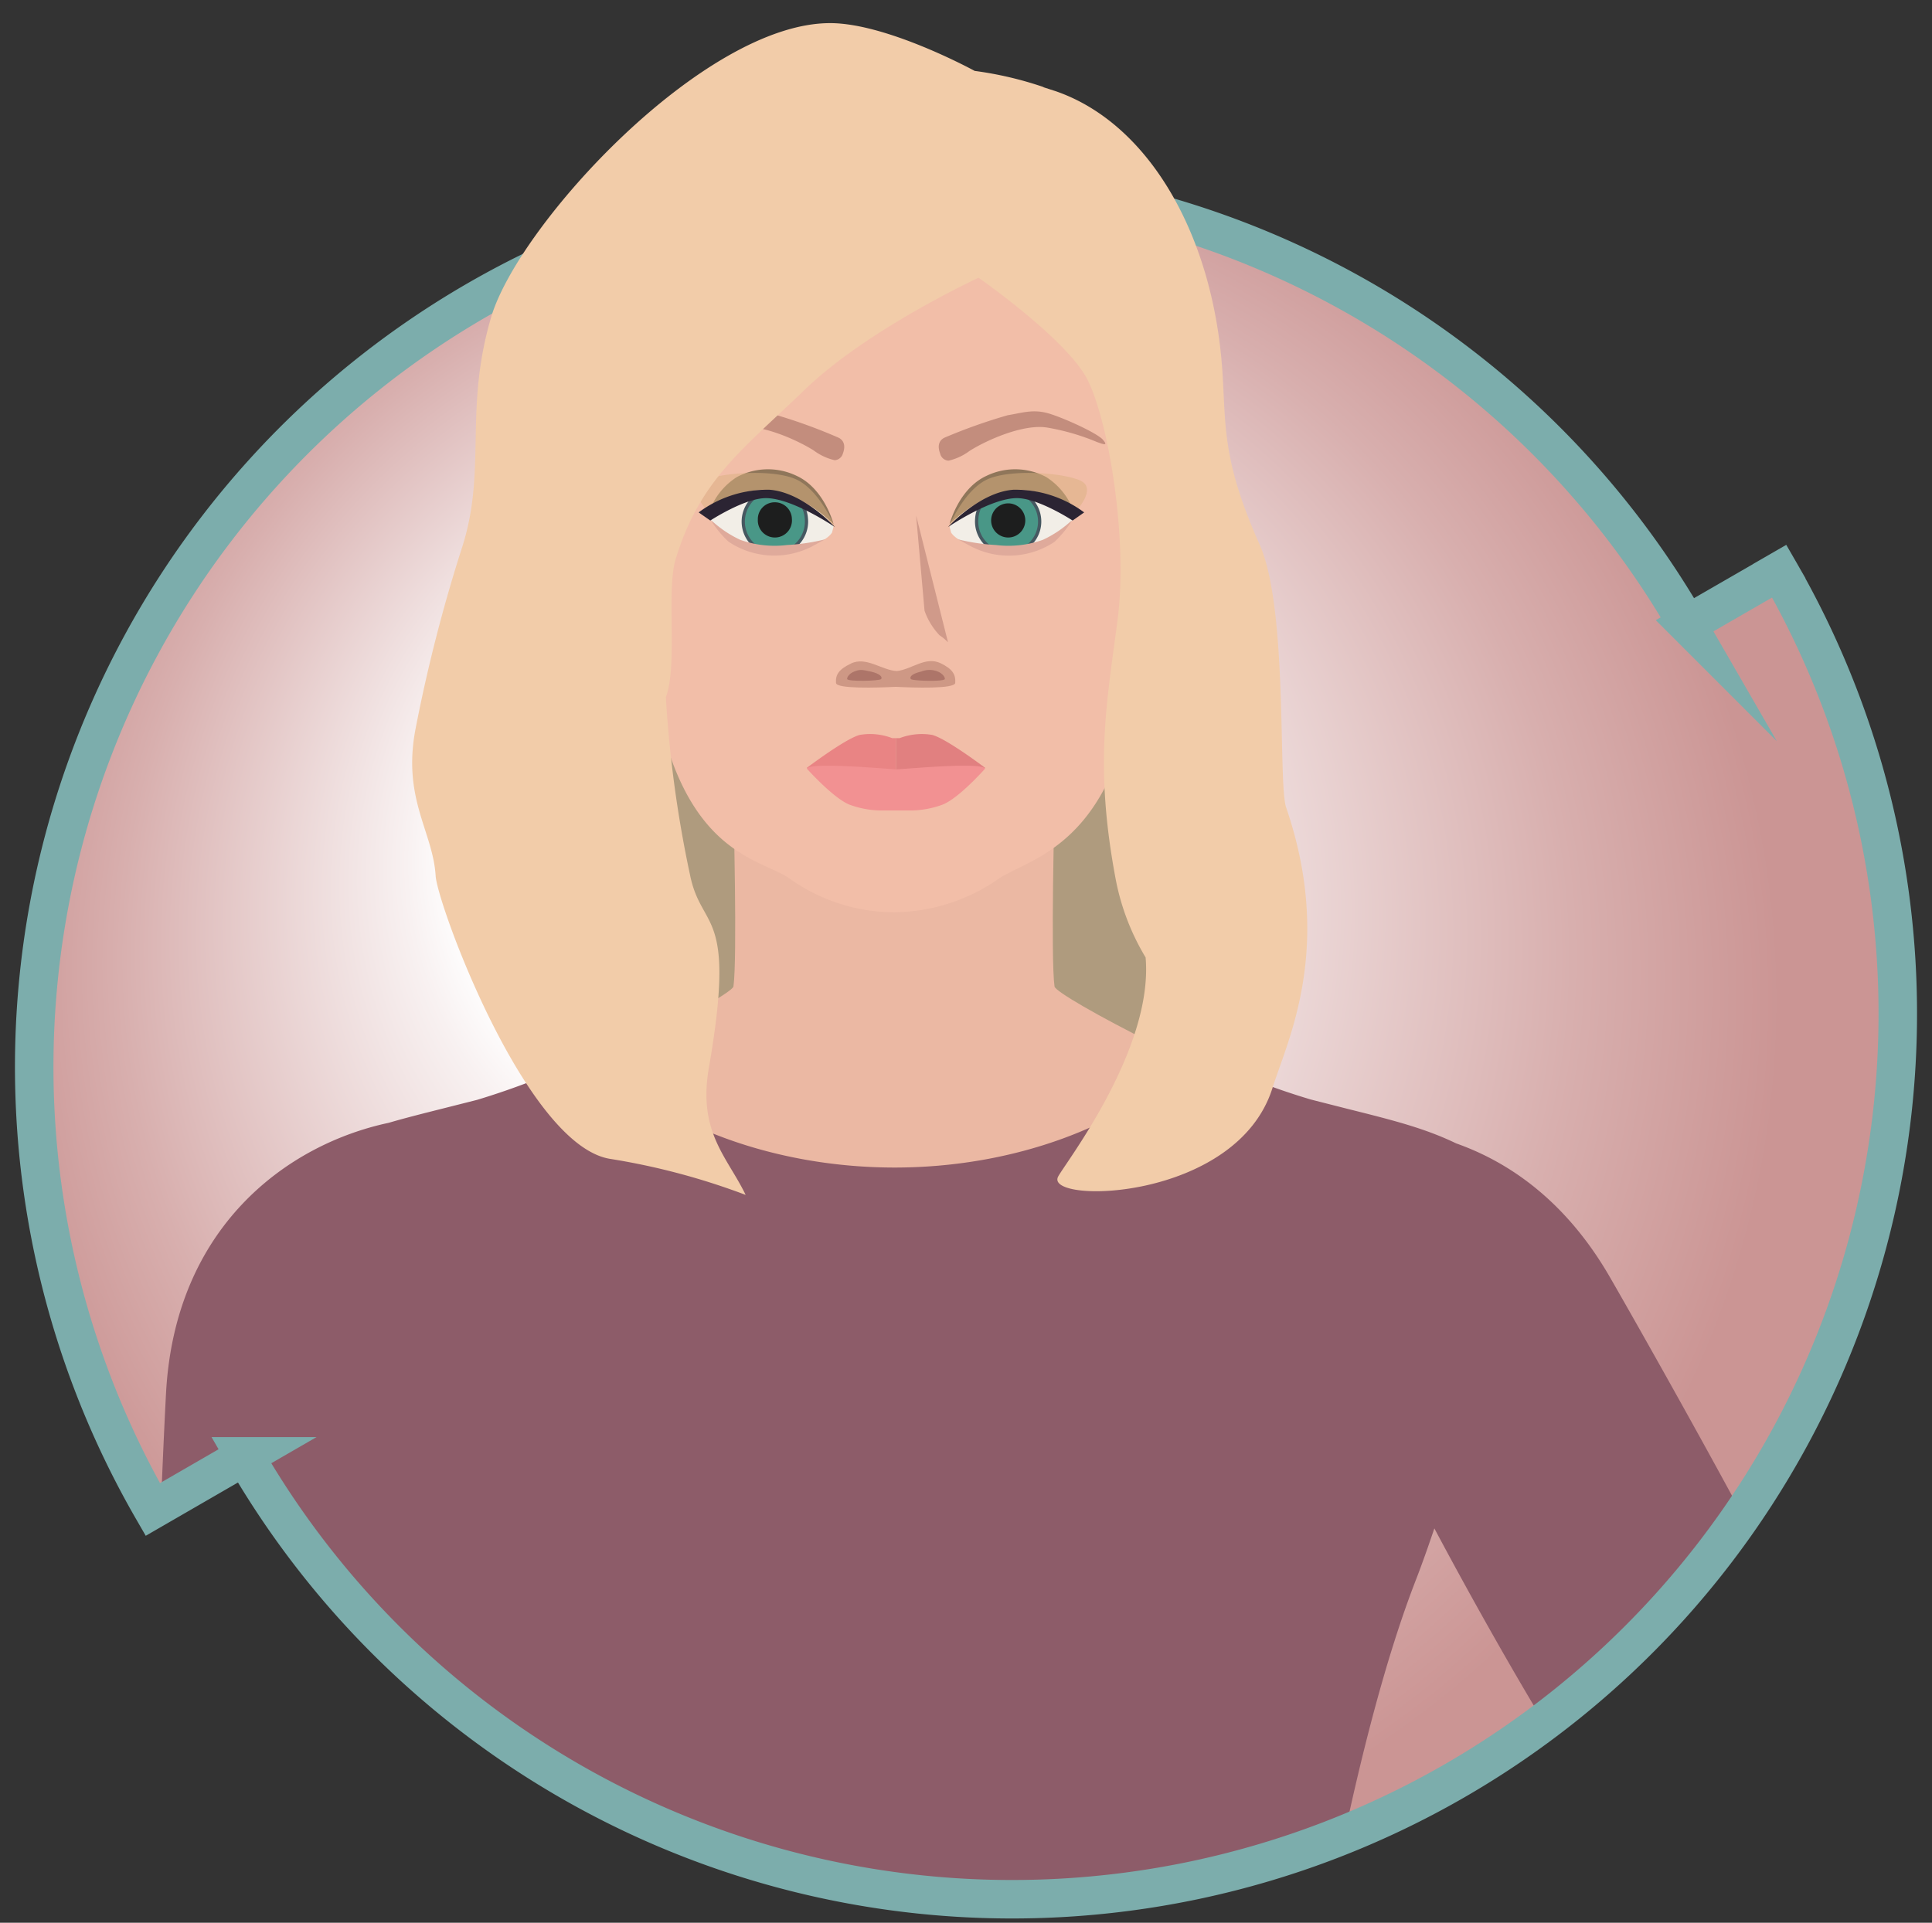<?xml version="1.0" encoding="UTF-8"?> <svg xmlns="http://www.w3.org/2000/svg" xmlns:xlink="http://www.w3.org/1999/xlink" id="Layer_1" data-name="Layer 1" viewBox="0 0 213.84 212.87"><rect x="0" y="0" width="213.84" height="212.87" fill="#333333" stroke="none"/><defs><style> .cls-1, .cls-24 { stroke: #7cadac; stroke-linecap: square; stroke-miterlimit: 10; stroke-width: 4.26px; } .cls-1, .cls-2 { fill: url(#radial-gradient); } .cls-3 { clip-path: url(#clip-path); } .cls-4 { fill: #af9b7e; } .cls-5 { fill: #ebb8a3; } .cls-6 { fill: #eabfb1; } .cls-7 { fill: #f2bea8; } .cls-8 { fill: #dca58e; } .cls-9 { fill: #e98484; } .cls-10 { fill: #e18080; } .cls-11 { fill: #f29192; } .cls-12 { fill: #ce9885; } .cls-13 { fill: #ad7569; } .cls-14 { fill: #d09a8a; } .cls-15 { fill: #c38d7d; } .cls-16 { fill: #f2eee7; } .cls-17 { fill: #499787; stroke: #465861; stroke-width: 0.36px; } .cls-18 { fill: #1d1e1e; } .cls-19 { fill: #dfaa9b; } .cls-20 { fill: #8f765a; } .cls-21 { fill: #dbb181; opacity: 0.5; } .cls-22 { fill: #2b2433; } .cls-23 { fill: #8d5c69; } .cls-24 { fill: none; } .cls-25 { fill: #f2cca9; } </style><radialGradient id="radial-gradient" cx="97.84" cy="110.89" fx="75.898" fy="85.44" r="99.22" gradientUnits="userSpaceOnUse"><stop offset="0.33" stop-color="#fff"></stop><stop offset="0.4" stop-color="#f8f1f1"></stop><stop offset="0.81" stop-color="#d8afae"></stop><stop offset="1" stop-color="#cb9594"></stop></radialGradient><clipPath id="clip-path"><path class="cls-1" d="M196.93,63.24l-10.19,5.88a98,98,0,0,0-169.83,98l10.19-5.89a98,98,0,0,0,169.83-98"></path></clipPath></defs><title>HR</title><g><path class="cls-2" d="M196.93,63.24l-10.19,5.88a98,98,0,0,0-169.83,98l10.19-5.89a98,98,0,0,0,169.83-98"></path><g class="cls-3"><g><path class="cls-4" d="M133.81,96.09c0,19.28-16.59,34.92-37.06,34.92S59.68,115.37,59.68,96.09s16.6-34.92,37.07-34.92S133.81,76.8,133.81,96.09Z"></path><path class="cls-5" d="M210.76,251.25c-2.68-3.1-26-41.3-35.18-54.81s-38.83-68.06-32.89-69.68c9-2.46,24.95-1.75,34.66,15.09,3.64,6.31,10.93,19.32,15.38,27.66,8,15.06,19.92,36.32,22.64,40.5,3.48,5.31,8.3,13.09,12.25,19.75S213.46,254.34,210.76,251.25Z"></path><path class="cls-5" d="M3.38,336.58H20.06S37.5,273.92,38.5,269.93s5.23-51.54,7.22-67.73,3.63-78.28-2.38-77c-9.15,1.9-23,9.78-24,29.2-.38,7.27-.95,22.17-1.13,31.63-.3,17.06-.58,51.14-1.37,55-1.24,6.23-8.21,27.9-8.71,35.62S3.38,336.58,3.38,336.58Z"></path><path class="cls-5" d="M141.82,239.46c2.42-20.18,7.55-48.32,14-65s11-43.45,7.9-45.4c-5.39-3.38-10.15-4.15-18.86-6.39s-28-12.4-28.14-13.45c-.44-3.11,0-19.92,0-19.92H81.18s.44,16.81,0,19.92C81,110.26,61.76,120.42,53,122.66s-13,2.92-18.87,6.44C31,131,35.61,157.78,42.09,174.45s11.6,44.83,14,65c1.94,16.2,2.9,20-5.05,37.23-7.47,16.18-10.39,23.44-10.39,23.44s36,5.48,58.31,5.56c22.28-.08,58.3-5.56,58.3-5.56s-2.93-7.26-10.39-23.44C138.94,259.46,139.88,255.66,141.82,239.46Z"></path><path class="cls-6" d="M66,210.9c-8.94-1.12-17.39-5.47-17.62-17.43s3.06-15.28,3.61-20c.39-3.15,1-9.25,1-9.25s16.18-3.95,24.75,1.36S91.39,174.77,92,183.68C93.65,196.32,81.09,211.8,66,210.9Z"></path><path class="cls-6" d="M132.26,210.9c8.92-1.12,17.38-5.47,17.61-17.43s-3.06-15.28-3.63-20c-.37-3.15-1-9.25-1-9.25s-16.18-3.95-24.76,1.36-13.68,9.22-14.25,18.13C104.58,196.32,117.14,211.8,132.26,210.9Z"></path><path class="cls-7" d="M114.84,22.66c-4.07-3-10.13-4.4-15.9-4.39s-11.82,1.4-15.88,4.39c-9.6,7.08-12.77,18.51-12.9,31.13,0,5,.94,9.54,1.31,14.85,1.78,25.66,11.87,26,15.79,28.53A20,20,0,0,0,98.94,101a20.48,20.48,0,0,0,11.69-3.78c3.91-2.51,14.41-3.94,15.72-27.81.37-6.8,1.49-12,1.43-17.35C127.64,40,124.07,29.48,114.84,22.66Z"></path><path class="cls-8" d="M72.09,76.09s-3.46-5.16-3.69-6.15-2.46-10.78-1.71-12.48,2.23-2.73,3.52-.5l1.29,2.21s.31,4.92,1,9.24S74.6,78.19,72.09,76.09Z"></path><path class="cls-8" d="M125.8,76.09s3.46-5.16,3.7-6.15,2.45-10.78,1.69-12.48-2.23-2.73-3.52-.5l-1.28,2.21s-.31,4.92-1,9.24S123.29,78.19,125.8,76.09Z"></path><g><g><path class="cls-9" d="M99.17,81.72l-.42,0a6.81,6.81,0,0,0-3.57-.36c-1.56.38-5.89,3.66-5.89,3.66s8.49.46,9.88.44Z"></path><path class="cls-10" d="M99.17,81.72l.41,0a6.86,6.86,0,0,1,3.58-.36c1.56.38,5.89,3.66,5.89,3.66s-8.49.46-9.88.44Z"></path><path class="cls-11" d="M99.22,85.18c-2.63-.18-9.36-.76-9.93-.1,0,0,2.91,3.26,4.72,4a10.34,10.34,0,0,0,3.53.65v0h3.26v0a10.34,10.34,0,0,0,3.53-.65c1.82-.71,4.72-4,4.72-4C108.48,84.42,101.83,85,99.22,85.18Z"></path></g><path class="cls-12" d="M104.12,73.43c-1.68-.81-3.23.7-4.85.86-1.63-.06-3.4-1.65-5.08-.83-1.36.65-1.72,1.24-1.66,2.14,0,.69,4.63.54,6.61.44,2,.1,6.55.25,6.59-.44C105.79,74.7,105.47,74.09,104.12,73.43Z"></path><path class="cls-13" d="M93.76,75.17c0-.32.4-.68.78-.82.6-.23.77-.24,1.84,0s1.31.62,1.15.83S93.81,75.49,93.76,75.17Z"></path><path class="cls-13" d="M104.58,75.17c0-.32-.41-.68-.78-.82a2.43,2.43,0,0,0-1.83,0c-1.07.24-1.33.62-1.15.83S104.53,75.49,104.58,75.17Z"></path><path class="cls-14" d="M101.4,57.07l.93,10.54A7.54,7.54,0,0,0,104,70.34a5.26,5.26,0,0,1,.93.77Z"></path><path class="cls-15" d="M92.82,48.46c.6.3.79.92.47,1.76a1,1,0,0,1-.91.73,6.25,6.25,0,0,1-2.33-1.09c-2-1.25-6-3-8.59-2.57a25,25,0,0,0-5.5,1.6c-.74.26-1.26.46-.66-.25s4.14-2.34,5.92-2.89,3-.09,4.61.17A59.13,59.13,0,0,1,92.82,48.46Z"></path><path class="cls-15" d="M104.53,48.46c-.61.3-.79.92-.47,1.76A1,1,0,0,0,105,51a6.18,6.18,0,0,0,2.33-1.09c2-1.25,6-3,8.59-2.57a25,25,0,0,1,5.5,1.6c.74.26,1.26.46.66-.25s-4.14-2.34-5.92-2.89-3-.09-4.62.17A60.26,60.26,0,0,0,104.53,48.46Z"></path></g><g><g><path class="cls-16" d="M92.26,58.31l-.17.65s-.89,1.65-5,1.73c-4.81.11-6.7-1.41-7.61-2.29l-.9-.86s2.37-2.8,5.08-2.71S90.09,55.09,92.26,58.31Z"></path><g><path class="cls-17" d="M89.25,57.41a3.5,3.5,0,1,1-3.55-3.16A3.38,3.38,0,0,1,89.25,57.41Z"></path><path class="cls-18" d="M87.65,57.45a1.89,1.89,0,1,1-3.77.07,1.86,1.86,0,0,1,1.85-1.91A1.88,1.88,0,0,1,87.65,57.45Z"></path></g><path class="cls-19" d="M87.11,60.34a11.26,11.26,0,0,1-5.19-.58,12.43,12.43,0,0,1-3.3-2.26,11.87,11.87,0,0,0,2,2.46,9.11,9.11,0,0,0,9.21.56l1.53-.82A22.1,22.1,0,0,1,87.11,60.34Z"></path><path class="cls-20" d="M92.25,58s-1-3.9-4.06-5.31a7.3,7.3,0,0,0-6.62.12,7.54,7.54,0,0,0-2.91,3.43,11.18,11.18,0,0,1,5.35-2C86.89,54,90.17,56,92.25,58Z"></path><path class="cls-21" d="M92.41,58.35s-1.64-4-4.21-5.24-8.62-.77-10.43.13.62,3.43.62,3.43a13,13,0,0,1,5.63-2C86.9,54.45,90.32,56.34,92.41,58.35Z"></path><path class="cls-22" d="M77.33,56.73a12.72,12.72,0,0,1,7.83-2.51c3.73.26,7.25,4.13,7.25,4.13s-4.79-3.26-7.71-3.2c-2.37.05-6.08,2.48-6.08,2.48Z"></path></g><g><path class="cls-16" d="M105.1,58.31l.17.65s.89,1.65,5,1.73c4.81.11,6.7-1.41,7.61-2.29l.9-.86s-2.37-2.8-5.07-2.71S107.27,55.09,105.1,58.31Z"></path><g><path class="cls-17" d="M108.11,57.41a3.49,3.49,0,1,0,3.56-3.16A3.38,3.38,0,0,0,108.11,57.41Z"></path><path class="cls-18" d="M109.71,57.45a1.89,1.89,0,1,0,3.77.07,1.89,1.89,0,0,0-3.77-.07Z"></path></g><path class="cls-19" d="M115.44,59.76a11.29,11.29,0,0,1-5.2.58A22.27,22.27,0,0,1,106,59.7l1.53.82A9.1,9.1,0,0,0,116.7,60a11.37,11.37,0,0,0,2-2.46A12.24,12.24,0,0,1,115.44,59.76Z"></path><path class="cls-20" d="M105.11,58s1-3.9,4.06-5.31a7.3,7.3,0,0,1,6.62.12,7.56,7.56,0,0,1,2.9,3.43,11.11,11.11,0,0,0-5.34-2C110.47,54,107.2,56,105.11,58Z"></path><path class="cls-21" d="M105,58.35s1.65-4,4.2-5.24,8.63-.77,10.44.13-.62,3.43-.62,3.43a13,13,0,0,0-5.63-2C110.45,54.45,107,56.34,105,58.35Z"></path><path class="cls-22" d="M120,56.73a12.68,12.68,0,0,0-7.83-2.51c-3.73.26-7.24,4.13-7.24,4.13s4.79-3.26,7.7-3.2c2.38.05,6.09,2.48,6.09,2.48Z"></path></g></g><path class="cls-23" d="M228.44,229.27c-3.95-6.65-8.76-14.42-12.27-19.78-2.75-4.22-14.58-25.37-22.6-40.43-4.59-8.6-11.89-21.61-15.39-27.68-4.23-7.33-10-12.31-17-14.79-3.56-1.72-7.17-2.61-12.16-3.86l-3.93-1a79.32,79.32,0,0,1-12-4.66l-.6-.28-.46.47c-7.59,7.49-19.94,12-33,12s-25.49-4.49-33.07-12l-.47-.47-.6.28a83.87,83.87,0,0,1-12.09,4.7l-3.68.93c-2.34.59-4.33,1.09-6.1,1.61-11.3,2.41-23.7,11.57-24.65,30.05-.4,7.59-1,22.46-1.13,31.66-.06,3.68-.13,8.14-.2,12.93-.23,16.44-.55,39-1.15,41.94-.43,2.17-1.58,6.29-2.92,11.07-2.44,8.73-5.47,19.59-5.8,24.67-.5,7.62-4.7,59.39-4.74,59.91l-.08,1H20.78l.2-.69c.71-2.56,17.45-62.73,18.44-66.68.57-2.28,2.11-17.82,3.74-34.27,1.29-13,2.61-26.39,3.5-33.58.22-1.82.44-4.23.65-7.12a400.53,400.53,0,0,1,7.85,44.38l.27,2.23c1.75,14.45,2.22,18.33-5.24,34.49S39.8,299.7,39.78,299.77l-.45,1.11,1.18.19c.36.05,36.34,5.49,58.46,5.58,22.1-.09,58.08-5.53,58.44-5.58l1.19-.19-.45-1.11c0-.07-3-7.46-10.41-23.48-7.46-16.18-7-20.07-5.24-34.55l.26-2.17c2.31-19.21,7.35-47.71,14-64.77.65-1.68,1.31-3.55,2-5.59,6,11.28,12.53,22.49,16.09,27.76,4.39,6.5,12.24,19,19.18,30l3.72,5.91c-3.55,3.75-7.1,8.37-10,12.11-1.43,1.85-2.7,3.5-3.72,4.73-3.11,3.71-17.55,24.64-18.2,25.55l11.72,16.21c.25-.26,25.65-26.51,31.56-31.27s14-14.74,17.11-20.39C229.07,235.29,229.85,231.64,228.44,229.27Z"></path></g></g><path class="cls-24" d="M196.93,63.24l-10.19,5.88a98,98,0,0,0-169.83,98l10.19-5.89a98,98,0,0,0,169.83-98"></path></g><path class="cls-25" d="M142.35,89.38c-.9-2.66.24-22-2.93-29.09-4.12-9.26-3.73-12.94-4.11-19-.95-15-8-27.57-18.45-31.19l-1.3-.42-.14-.07a39.72,39.72,0,0,0-7.54-1.76s-9.66-5.29-16-5.29c-14,0-34.5,22.32-37.52,32.56s-.48,16.82-3.17,25.34A174.17,174.17,0,0,0,46,80.66c-1.5,7.76,1.92,11.39,2.22,16.32.2,3.16,9.94,29.68,19.24,31.31a76.14,76.14,0,0,1,15.07,4c-2-4.17-5.31-6.92-4.07-14.07,3.09-17.76-.81-15-2.09-21.38A130.92,130.92,0,0,1,73.7,77.19c1.35-3.64,0-11.81,1.11-15.38,2.71-8.75,7.35-12,14.29-18.69s19.21-12.37,19.21-12.37,9.67,6.74,12,11.18,4.58,17.59,3.38,26.77-2.59,16.09-.17,28.8A26.3,26.3,0,0,0,126.8,106c.9,10.34-9.24,23.21-9.71,24.32-1.3,3,19.8,2.65,23.75-9.86C142.52,115.14,147.66,104.89,142.35,89.38Z"></path></svg> 